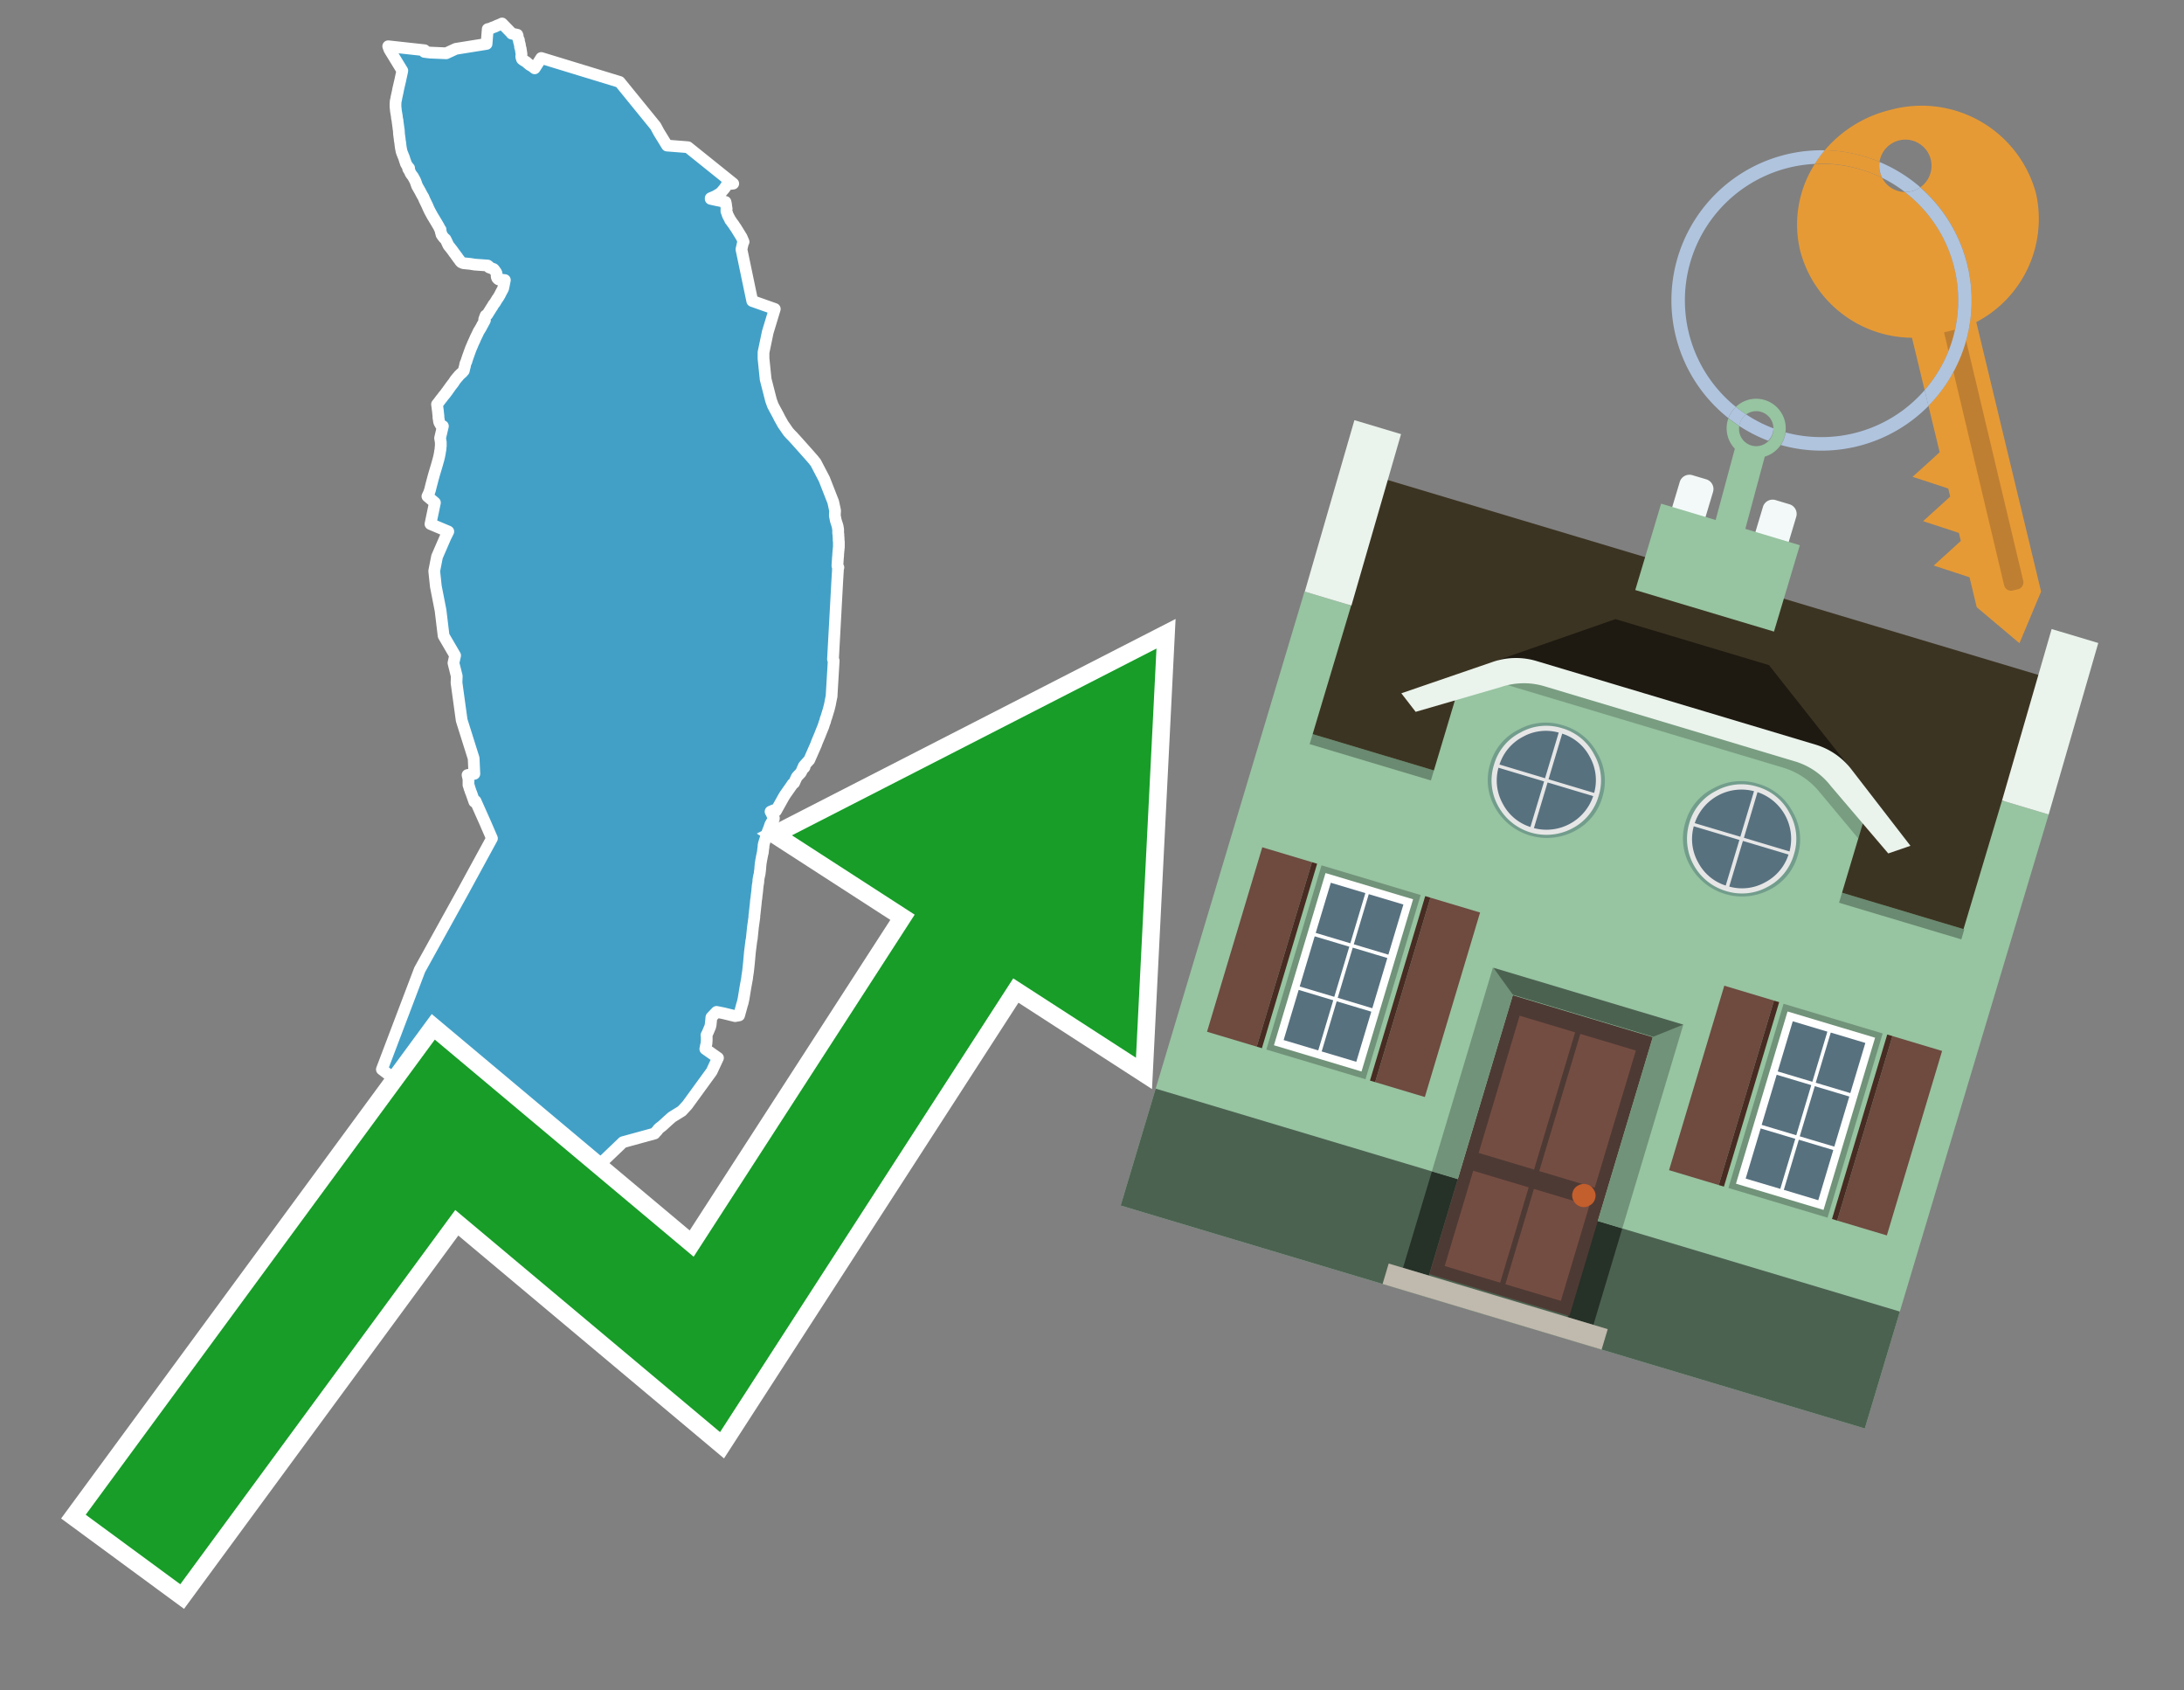 <svg id="Text" xmlns="http://www.w3.org/2000/svg" width="93.05" height="72" viewBox="0 0 93.05 72"><rect x="0" y="0" width="93.05" height="72" fill="#808080" stroke="none"/><polygon points="19.75,37.93 20.96,35.71 20.67,35.04 20.26,34.12 20.21,34.15 20.15,33.98 20.08,33.78 20.05,33.71 20.03,33.64 20,33.57 19.99,33.51 19.96,33.44 19.96,33.18 19.95,33.14 19.92,33.01 20.21,32.96 20.18,32.3 19.67,30.68 19.45,29.08 19.46,28.8 19.32,28.24 19.39,27.92 18.9,27.08 18.77,26 18.57,24.98 18.5,24.32 18.62,23.71 18.98,22.88 19.1,22.64 18.34,22.32 18.53,21.41 18.21,21.14 18.28,20.99 18.32,20.87 18.33,20.83 18.38,20.63 18.41,20.52 18.43,20.44 18.49,20.22 18.55,20.02 18.61,19.82 18.68,19.57 18.71,19.45 18.74,19.3 18.75,19.22 18.76,19.18 18.77,19.11 18.77,19.06 18.78,19 18.78,18.94 18.78,18.9 18.78,18.84 18.76,18.72 18.75,18.66 18.87,18.15 18.79,18.12 18.72,18 18.7,17.93 18.7,17.9 18.68,17.79 18.68,17.71 18.67,17.64 18.66,17.53 18.62,17.22 18.67,17.16 18.7,17.12 18.79,17 18.84,16.94 18.87,16.9 18.89,16.87 18.95,16.8 18.99,16.75 19.03,16.69 19.06,16.66 19.09,16.61 19.12,16.57 19.17,16.5 19.22,16.43 19.26,16.38 19.28,16.35 19.31,16.32 19.34,16.27 19.4,16.18 19.45,16.12 19.49,16.07 19.52,16.04 19.55,16 19.63,15.92 19.68,15.88 19.76,15.79 19.77,15.75 19.78,15.7 19.79,15.66 19.81,15.59 19.82,15.52 19.84,15.46 19.87,15.4 19.89,15.33 19.93,15.21 19.94,15.18 19.97,15.1 19.98,15.07 20.03,14.93 20.06,14.85 20.09,14.78 20.13,14.69 20.14,14.66 20.19,14.55 20.22,14.49 20.23,14.46 20.28,14.35 20.33,14.25 20.39,14.12 20.44,14.04 20.5,13.94 20.53,13.88 20.55,13.84 20.57,13.81 20.61,13.73 20.63,13.7 20.66,13.64 20.63,13.6 20.69,13.44 20.76,13.4 20.84,13.27 20.86,13.24 20.94,13.11 20.99,13.04 21,13.01 21.02,12.98 21.09,12.89 21.15,12.79 21.18,12.74 21.23,12.67 21.29,12.57 21.34,12.47 21.41,12.34 21.44,12.28 21.45,12.22 21.46,12.18 21.51,11.93 21.24,11.9 21.2,11.87 21.18,11.84 21.16,11.78 21.16,11.69 21.16,11.66 21.15,11.63 21.12,11.57 21.09,11.54 21.06,11.49 21.03,11.46 20.84,11.39 20.83,11.35 20.78,11.31 20.22,11.27 20.04,11.24 19.74,11.21 19.65,11.17 19.61,11.13 19.57,11.07 19.5,10.98 19.48,10.94 19.44,10.9 19.41,10.85 19.34,10.76 19.32,10.73 19.27,10.66 19.2,10.57 19.16,10.52 19.11,10.46 19.09,10.42 19.02,10.27 19,10.23 18.98,10.19 18.92,10.14 18.85,10.05 18.81,9.99 18.8,9.94 18.78,9.88 18.77,9.81 18.77,9.78 18.74,9.75 18.7,9.66 18.6,9.49 18.48,9.29 18.45,9.24 18.43,9.21 18.37,9.1 18.3,8.97 18.23,8.82 18.22,8.79 18.08,8.5 18.04,8.4 17.99,8.32 17.89,8.13 17.77,7.92 17.71,7.75 17.69,7.7 17.67,7.66 17.62,7.57 17.6,7.53 17.51,7.41 17.48,7.36 17.47,7.32 17.39,7.19 17.43,7.16 17.4,7.13 17.37,7.09 17.34,7.05 17.32,7.01 17.3,6.98 17.28,6.93 17.27,6.88 17.25,6.84 17.23,6.77 17.22,6.74 17.21,6.71 17.2,6.68 17.18,6.64 17.16,6.58 17.14,6.54 17.13,6.51 17.12,6.48 17.11,6.45 17.1,6.42 17.1,6.39 17.09,6.36 17.07,6.24 17.05,6.07 17.04,6.01 17.03,5.96 17.03,5.92 17.02,5.86 17.01,5.78 17,5.71 16.99,5.53 16.98,5.49 16.97,5.4 16.96,5.33 16.95,5.25 16.94,5.19 16.94,5.15 16.91,5.01 16.91,4.97 16.87,4.73 16.86,4.63 16.85,4.55 16.85,4.47 16.85,4.42 16.86,4.3 16.88,4.22 16.89,4.15 16.9,4.11 16.95,3.88 16.96,3.82 16.99,3.69 17.06,3.39 17.08,3.29 17.12,3.11 17.14,3.01 16.59,2.11 16.54,1.97 18.09,2.14 18.08,2.18 18.08,2.21 18.32,2.24 19.01,2.27 19.42,2.08 20.73,1.87 20.78,1.24 20.91,1.21 20.96,1.18 21.05,1.15 21.12,1.12 21.18,1.09 21.26,1.06 21.33,1.03 21.39,1 21.78,1.4 21.8,1.43 22.04,1.48 22.06,1.54 22.06,1.58 22.08,1.65 22.11,1.71 22.11,1.77 22.15,1.9 22.16,2.01 22.18,2.05 22.22,2.31 22.21,2.39 22.21,2.43 22.24,2.52 22.29,2.56 22.42,2.64 22.5,2.71 22.56,2.76 22.68,2.83 22.78,2.91 23.06,2.47 26.4,3.49 27.93,5.37 28.07,5.63 28.42,6.2 29.31,6.27 31.24,7.82 30.98,7.85 30.88,8.01 30.73,8.19 30.64,8.26 30.47,8.36 30.28,8.44 30.28,8.47 30.55,8.53 30.91,8.6 30.93,8.69 30.95,8.85 30.96,8.89 30.95,8.92 30.95,9 30.97,9.05 31,9.14 31.01,9.17 31.1,9.34 31.11,9.37 31.14,9.4 31.17,9.45 31.23,9.53 31.26,9.57 31.29,9.62 31.34,9.69 31.36,9.72 31.6,10.11 31.68,10.3 31.65,10.36 31.59,10.62 32.05,12.82 33.01,13.16 32.71,14.15 32.53,15.01 32.53,15.27 32.62,16.15 32.85,17.05 32.93,17.27 33.02,17.44 33.15,17.68 33.22,17.82 33.3,17.96 33.36,18.07 33.48,18.24 33.52,18.3 33.59,18.4 33.69,18.51 33.77,18.59 33.97,18.81 34.46,19.36 34.67,19.6 34.69,19.63 34.75,19.7 35.12,20.41 35.5,21.38 35.58,21.75 35.57,21.92 35.57,21.96 35.58,22.02 35.59,22.07 35.61,22.17 35.68,22.39 35.69,22.43 35.7,22.5 35.71,22.54 35.71,22.61 35.71,22.67 35.71,22.71 35.72,22.75 35.72,22.8 35.73,22.94 35.73,22.99 35.73,23.02 35.74,23.07 35.74,23.12 35.74,23.17 35.74,23.26 35.74,23.31 35.73,23.37 35.73,23.42 35.72,23.47 35.72,23.51 35.71,23.61 35.71,23.66 35.7,23.76 35.68,24.06 35.68,24.11 35.72,24.17 35.7,24.23 35.7,24.29 35.67,24.78 35.49,28.08 35.52,28.14 35.44,29.47 35.43,29.66 35.42,29.7 35.39,29.85 35.36,30.01 35.31,30.21 35.2,30.57 35.18,30.61 35.15,30.74 35.13,30.78 35.08,30.94 35.01,31.11 34.95,31.26 34.94,31.29 34.83,31.55 34.79,31.65 34.77,31.71 34.48,32.37 34.45,32.4 34.28,32.59 34.24,32.64 34.28,32.67 34.26,32.7 34.2,32.73 34.17,32.81 34.12,32.91 33.95,33.09 33.88,33.24 33.85,33.31 33.83,33.35 33.77,33.39 33.71,33.48 33.45,33.85 33.42,33.9 33.4,33.93 33.06,34.54 32.97,34.51 32.83,34.57 32.87,34.64 32.9,34.71 32.95,34.79 32.97,34.84 32.97,34.88 32.96,34.91 32.89,35 32.82,35.12 32.79,35.21 32.77,35.27 32.76,35.3 32.74,35.34 32.7,35.45 32.68,35.51 32.56,35.89 32.55,35.92 32.53,36.02 32.53,36.09 32.52,36.13 32.51,36.22 32.5,36.32 32.49,36.35 32.46,36.49 32.45,36.55 32.43,36.65 32.42,36.72 32.41,36.77 32.4,36.87 32.39,37 32.38,37.1 32.37,37.15 32.37,37.19 32.33,37.37 32.31,37.49 32.31,37.56 32.28,37.74 32.26,37.96 32.23,38.2 32.23,38.23 32.21,38.35 32.2,38.47 32.15,38.93 32.14,38.99 32.14,39.06 32.09,39.42 32.08,39.49 32.04,39.88 32.03,39.98 32.01,40.08 31.95,40.56 31.91,41.01 31.89,41.2 31.87,41.38 31.85,41.51 31.84,41.57 31.83,41.67 31.76,42.05 31.68,42.54 31.64,42.72 31.61,42.81 31.59,42.89 31.54,43.07 31.49,43.25 31.32,43.28 30.83,43.16 30.53,43.1 30.31,43.33 30.28,43.63 30.26,43.73 30.15,43.99 30.1,44.09 30.11,44.17 30.11,44.2 30.11,44.31 30.1,44.45 30.08,44.53 30.05,44.68 30.59,45.06 30.32,45.64 29.28,47.07 29.05,47.32 28.63,47.58 28.46,47.73 28.22,47.95 28.09,48.05 28.04,48.1 27.99,48.17 27.93,48.23 27.89,48.28 26.54,48.65 25.61,49.54 25.32,49.73 24.96,49.76 24.62,49.8 24.41,49.83 24.48,50.02 24.51,50.2 24.52,50.23 23.38,51 16.27,45.55 17.88,41.31 " fill="#42a0c7" stroke="#fff" stroke-linejoin="round" stroke-width="0.5"/><polygon points="49.272 27.624 33.741 35.58 38.97 38.959 29.553 53.529 18.525 44.281 3.652 64.518 7.681 67.479 19.396 51.538 30.678 60.999 43.169 41.673 48.398 45.053 49.272 27.624" fill="none" stroke="#fff" stroke-miterlimit="10" stroke-width="1.5"/><polygon points="49.272 27.624 33.741 35.58 38.97 38.959 29.553 53.529 18.525 44.281 3.652 64.518 7.681 67.479 19.396 51.538 30.678 60.999 43.169 41.673 48.398 45.053 49.272 27.624" fill="#179d28"/><path d="M80.19,7.577a1.16,1.16,0,0,1-.094-.251,1.114,1.114,0,0,1-.018-.429A6.367,6.367,0,0,0,77.743,6.4a5.269,5.269,0,0,0-.423.577c.1,0,.192-.007.288-.007A5.794,5.794,0,0,1,80.19,7.577Z" fill="#e69a35"/><path d="M77.608,6.4A6.394,6.394,0,0,0,73.64,17.81a1.26,1.26,0,0,1,.317-.48A5.821,5.821,0,0,1,77.32,6.981a5.269,5.269,0,0,1,.423-.577Z" fill="#b0c4de"/><path d="M84.2,13.72a4.962,4.962,0,0,0,2.545-5.48,5.047,5.047,0,0,0-6.179-3.566A5.322,5.322,0,0,0,77.743,6.4a6.367,6.367,0,0,1,2.335.493,1.114,1.114,0,1,1,1.736,1.084,6.392,6.392,0,0,1,.347,9.3l.479,1.985-.438.4-.716.648.92.3.6.2.082.341-.438.4-.716.648.92.3.605.2.082.341-.438.4-.716.649.92.3.605.2.307,1.274,1.821,1.534.921-2.2Z" fill="#e69a35"/><path d="M81.154,8.179a1.115,1.115,0,0,1-.964-.6,5.794,5.794,0,0,0-2.582-.6c-.1,0-.192,0-.288.007a4.783,4.783,0,0,0-.625,3.685,4.962,4.962,0,0,0,4.765,3.715L82,16.617a5.82,5.82,0,0,0-.846-8.438Z" fill="#e69a35"/><path d="M74.1,18.142a6.386,6.386,0,0,0,1.232.63.73.73,0,0,0,.224-.527h0a5.783,5.783,0,0,1-1.159-.593A.733.733,0,0,0,74.1,18.142Z" fill="#b0c4de"/><path d="M74.4,17.652q-.228-.152-.44-.322a1.26,1.26,0,0,0-.317.48c.148.117.3.228.46.332A.733.733,0,0,1,74.4,17.652Z" fill="#b0c4de"/><path d="M74.824,16.984a1.257,1.257,0,0,0-.867.346c.141.114.288.222.44.322a.731.731,0,0,1,1.159.593h0a.732.732,0,1,1-1.463,0,.7.7,0,0,1,.007-.1c-.158-.1-.312-.215-.46-.332a1.258,1.258,0,0,0,.273,1.3l-.979,3.635,1.275.341.98-3.639a1.266,1.266,0,0,0,.681-.5,1.249,1.249,0,0,0,.2-.538,1.328,1.328,0,0,0,.012-.168A1.262,1.262,0,0,0,74.824,16.984Z" fill="#97c4a1"/><path d="M85.974,25.1l-.226.053a.3.3,0,0,1-.362-.223l-2.56-10.777.81-.193L86.2,24.736A.3.3,0,0,1,85.974,25.1Z" fill="#bf7f32"/><path d="M80.1,7.326a1.16,1.16,0,0,0,.094.251,5.833,5.833,0,0,1,.964.6,1.137,1.137,0,0,0,.287-.031,1.108,1.108,0,0,0,.373-.167A6.371,6.371,0,0,0,80.078,6.9,1.114,1.114,0,0,0,80.1,7.326Z" fill="#b0c4de"/><path d="M77.608,18.618a5.836,5.836,0,0,1-1.534-.2,1.24,1.24,0,0,1-.2.537,6.4,6.4,0,0,0,6.291-1.666L82,16.617A5.807,5.807,0,0,1,77.608,18.618Z" fill="#b0c4de"/><path d="M81.814,7.981a1.108,1.108,0,0,1-.373.167,1.137,1.137,0,0,1-.287.031A5.82,5.82,0,0,1,82,16.617l.161.667a6.392,6.392,0,0,0-.347-9.3Z" fill="#b0c4de"/><polygon points="83.79 39.753 55.78 31.364 58.988 20.404 86.964 28.783 83.79 39.753 83.79 39.753" fill="#3c3422" fill-rule="evenodd"/><polygon points="81.705 53.32 87.284 34.692 85.297 34.097 83.656 39.575 55.926 31.269 57.567 25.791 55.579 25.196 47.746 51.348 79.451 60.844 81.705 53.32" fill="#97c4a1" fill-rule="evenodd"/><rect x="69.522" y="21.148" width="0.444" height="28.983" transform="translate(15.592 92.226) rotate(-73.326)" opacity="0.3"/><polygon points="87.284 34.692 85.297 34.097 87.411 26.793 89.398 27.388 87.284 34.692 87.284 34.692" fill="#eaf3ec" fill-rule="evenodd"/><polygon points="57.578 25.794 55.591 25.199 57.705 17.896 59.692 18.491 57.578 25.794 57.578 25.794" fill="#eaf3ec" fill-rule="evenodd"/><polygon points="79.451 60.844 80.943 55.865 49.238 46.369 47.747 51.348 79.451 60.844 79.451 60.844" fill="#4c6251" fill-rule="evenodd"/><path d="M71.566,20.528l-.522,1.743,1.418.425.523-1.744a.432.432,0,0,0-.289-.536l-.593-.177A.431.431,0,0,0,71.566,20.528Z" fill="#f3f9f8" fill-rule="evenodd"/><path d="M75.111,21.589l-.522,1.743,1.418.425.522-1.743a.43.43,0,0,0-.289-.536l-.593-.178A.43.43,0,0,0,75.111,21.589Z" fill="#f3f9f8" fill-rule="evenodd"/><polygon points="75.368 28.329 68.829 26.37 63.807 28.121 78.733 32.591 75.368 28.329" fill="#1e1a11"/><polygon points="78.248 32.422 64.442 28.287 62.236 28.998 60.064 36.247 77.453 41.455 79.651 34.116 78.248 32.422" fill="#97c4a1"/><path d="M77.74,32.516S65.088,28.725,65,28.7l-.938.43,11.892,3.562a3.175,3.175,0,0,1,1.532,1l1.685,2.02.327-1.09Z" fill-rule="evenodd" opacity="0.2"/><path d="M77.35,31.716,65.458,28.154a3.041,3.041,0,0,0-1.854.037l-3.9,1.339.611.79,3.626-1.054a3.045,3.045,0,0,1,1.855-.037l10.673,3.2A3.028,3.028,0,0,1,78,33.477l2.45,2.874.945-.325-2.518-3.26A3.036,3.036,0,0,0,77.35,31.716Z" fill="#eaf3ec"/><polygon points="76.683 23.223 70.773 21.453 69.671 25.132 75.581 26.902 76.683 23.223 76.683 23.223" fill="#97c4a1" fill-rule="evenodd"/><g id="Symbol_9_0_Layer2_0_MEMBER_8_MEMBER_21_MEMBER_0_FILL" data-name="Symbol 9 0 Layer2 0 MEMBER 8 MEMBER 21 MEMBER 0 FILL"><path d="M66.584,30.892a2.39,2.39,0,0,0-1.891.189,2.317,2.317,0,0,0-1.2,1.448A2.345,2.345,0,0,0,63.7,34.4a2.528,2.528,0,0,0,3.367,1.008,2.339,2.339,0,0,0,1.2-1.447,2.313,2.313,0,0,0-.208-1.87A2.394,2.394,0,0,0,66.584,30.892Z" fill="#729d8c"/></g><g id="Symbol_9_0_Layer2_0_MEMBER_8_MEMBER_21_MEMBER_1_FILL" data-name="Symbol 9 0 Layer2 0 MEMBER 8 MEMBER 21 MEMBER 1 FILL"><path d="M66.547,31.016a2.241,2.241,0,0,0-1.769.185,2.213,2.213,0,0,0-1.127,1.376,2.239,2.239,0,0,0,.185,1.768,2.341,2.341,0,0,0,3.145.942,2.234,2.234,0,0,0,1.126-1.376,2.207,2.207,0,0,0-.185-1.768A2.237,2.237,0,0,0,66.547,31.016Z" fill="#e6e6e6"/></g><g id="Symbol_9_0_Layer2_0_MEMBER_8_MEMBER_21_MEMBER_2_MEMBER_0_FILL" data-name="Symbol 9 0 Layer2 0 MEMBER 8 MEMBER 21 MEMBER 2 MEMBER 0 FILL"><path d="M65.787,33.284,63.843,32.7a2.036,2.036,0,0,0,.186,1.539,2.015,2.015,0,0,0,1.175.986Z" fill="#58717f"/></g><g id="Symbol_9_0_Layer2_0_MEMBER_8_MEMBER_21_MEMBER_2_MEMBER_1_FILL" data-name="Symbol 9 0 Layer2 0 MEMBER 8 MEMBER 21 MEMBER 2 MEMBER 1 FILL"><path d="M65.827,33.148l.582-1.944a2.01,2.01,0,0,0-1.523.178,2.037,2.037,0,0,0-1,1.183Z" fill="#58717f"/></g><g id="Symbol_9_0_Layer2_0_MEMBER_8_MEMBER_21_MEMBER_2_MEMBER_2_FILL" data-name="Symbol 9 0 Layer2 0 MEMBER 8 MEMBER 21 MEMBER 2 MEMBER 2 FILL"><path d="M67.878,33.91l-1.943-.582-.582,1.944a2.1,2.1,0,0,0,2.525-1.362Z" fill="#58717f"/></g><g id="Symbol_9_0_Layer2_0_MEMBER_8_MEMBER_21_MEMBER_2_MEMBER_3_FILL" data-name="Symbol 9 0 Layer2 0 MEMBER 8 MEMBER 21 MEMBER 2 MEMBER 3 FILL"><path d="M66.558,31.249l-.582,1.943,1.943.582a2.031,2.031,0,0,0-.186-1.539A2.009,2.009,0,0,0,66.558,31.249Z" fill="#58717f"/></g><g id="Symbol_9_0_Layer2_0_MEMBER_8_MEMBER_21_MEMBER_0_FILL-2" data-name="Symbol 9 0 Layer2 0 MEMBER 8 MEMBER 21 MEMBER 0 FILL"><path d="M74.9,33.384a2.4,2.4,0,0,0-1.891.189,2.316,2.316,0,0,0-1.2,1.448,2.341,2.341,0,0,0,.209,1.87A2.527,2.527,0,0,0,75.387,37.9a2.345,2.345,0,0,0,1.2-1.447,2.314,2.314,0,0,0-.209-1.87A2.389,2.389,0,0,0,74.9,33.384Z" fill="#729d8c"/></g><g id="Symbol_9_0_Layer2_0_MEMBER_8_MEMBER_21_MEMBER_1_FILL-2" data-name="Symbol 9 0 Layer2 0 MEMBER 8 MEMBER 21 MEMBER 1 FILL"><path d="M74.867,33.508a2.239,2.239,0,0,0-1.768.185,2.21,2.21,0,0,0-1.127,1.376,2.316,2.316,0,0,0,1.564,2.883,2.261,2.261,0,0,0,1.765-.173A2.237,2.237,0,0,0,76.428,36.4a2.209,2.209,0,0,0-.185-1.769A2.239,2.239,0,0,0,74.867,33.508Z" fill="#e6e6e6"/></g><g id="Symbol_9_0_Layer2_0_MEMBER_8_MEMBER_21_MEMBER_2_MEMBER_0_FILL-2" data-name="Symbol 9 0 Layer2 0 MEMBER 8 MEMBER 21 MEMBER 2 MEMBER 0 FILL"><path d="M74.107,35.776l-1.943-.582a2.031,2.031,0,0,0,.186,1.539,2.009,2.009,0,0,0,1.175.986Z" fill="#58717f"/></g><g id="Symbol_9_0_Layer2_0_MEMBER_8_MEMBER_21_MEMBER_2_MEMBER_1_FILL-2" data-name="Symbol 9 0 Layer2 0 MEMBER 8 MEMBER 21 MEMBER 2 MEMBER 1 FILL"><path d="M74.148,35.64,74.73,33.7a2.1,2.1,0,0,0-2.525,1.362Z" fill="#58717f"/></g><g id="Symbol_9_0_Layer2_0_MEMBER_8_MEMBER_21_MEMBER_2_MEMBER_2_FILL-2" data-name="Symbol 9 0 Layer2 0 MEMBER 8 MEMBER 21 MEMBER 2 MEMBER 2 FILL"><path d="M76.2,36.4l-1.943-.582-.582,1.944a2.015,2.015,0,0,0,1.523-.178A2.036,2.036,0,0,0,76.2,36.4Z" fill="#58717f"/></g><g id="Symbol_9_0_Layer2_0_MEMBER_8_MEMBER_21_MEMBER_2_MEMBER_3_FILL-2" data-name="Symbol 9 0 Layer2 0 MEMBER 8 MEMBER 21 MEMBER 2 MEMBER 3 FILL"><path d="M74.879,33.741,74.3,35.684l1.943.582a2.1,2.1,0,0,0-1.361-2.525Z" fill="#58717f"/></g><polygon points="51.426 43.946 53.542 44.58 55.896 36.723 53.78 36.089 51.426 43.946 51.426 43.946" fill="#6e4a3f" fill-rule="evenodd"/><polygon points="53.542 44.58 53.764 44.647 56.117 36.789 55.896 36.723 53.542 44.58 53.542 44.58" fill="#482b22" fill-rule="evenodd"/><polygon points="60.706 46.726 58.59 46.092 60.943 38.235 63.059 38.868 60.706 46.726 60.706 46.726" fill="#6e4a3f" fill-rule="evenodd"/><polygon points="58.59 46.092 58.368 46.026 60.722 38.168 60.943 38.235 58.59 46.092 58.59 46.092" fill="#482b22" fill-rule="evenodd"/><rect x="53.146" y="39.209" width="8.19" height="4.408" transform="translate(1.145 84.365) rotate(-73.326)" fill="#719379"/><polygon points="60.205 38.304 56.474 37.187 54.277 44.522 58.008 45.639 60.205 38.304 60.205 38.304" fill="#fff" fill-rule="evenodd"/><path d="M59.792,38.527l-.64,2.136-1.474-.442.639-2.135,1.475.441Zm-1.621-.485-.64,2.136-1.474-.442L56.7,37.6l1.474.442Zm-2.158,1.84,1.475.441-.64,2.136-1.474-.441.639-2.136Zm-.683,2.282,1.474.441-.639,2.136L54.69,44.3l.64-2.135Zm.981,2.621.639-2.136,1.475.442-.64,2.135-1.474-.441Zm2.158-1.84L56.994,42.5l.64-2.136,1.474.442-.639,2.136Z" fill="#58717f" fill-rule="evenodd"/><polygon points="80.39 52.621 78.274 51.988 80.628 44.13 82.743 44.764 80.39 52.621 80.39 52.621" fill="#6e4a3f" fill-rule="evenodd"/><polygon points="78.274 51.988 78.053 51.921 80.406 44.064 80.628 44.13 78.274 51.988 78.274 51.988" fill="#482b22" fill-rule="evenodd"/><polygon points="71.111 49.842 73.227 50.476 75.58 42.619 73.464 41.985 71.111 49.842 71.111 49.842" fill="#6e4a3f" fill-rule="evenodd"/><polygon points="73.227 50.476 73.448 50.542 75.802 42.685 75.58 42.619 73.227 50.476 73.227 50.476" fill="#482b22" fill-rule="evenodd"/><rect x="72.83" y="45.105" width="8.19" height="4.408" transform="translate(9.534 107.426) rotate(-73.326)" fill="#719379"/><polygon points="76.159 43.083 79.889 44.2 77.692 51.535 73.962 50.418 76.159 43.083 76.159 43.083" fill="#fff" fill-rule="evenodd"/><path d="M76.381,43.5l1.475.442-.64,2.135-1.475-.441.64-2.136ZM78,43.981l1.474.442-.64,2.136-1.474-.442L78,43.981Zm.791,2.724-.64,2.135L76.679,48.4l.64-2.136,1.474.442Zm-.684,2.282-.639,2.135L76,50.68l.64-2.135,1.474.442Zm-2.26,1.65L74.375,50.2l.639-2.135,1.475.441-.64,2.136Zm-.791-2.724.64-2.135,1.474.441-.639,2.136-1.475-.442Z" fill="#58717f" fill-rule="evenodd"/><polygon points="67.888 56.431 69.118 52.323 68.019 51.994 66.789 56.102 67.888 56.431 67.888 56.431" fill="#263128" fill-rule="evenodd"/><polygon points="60.877 54.331 62.108 50.223 61.007 49.894 59.776 54.002 60.877 54.331 60.877 54.331" fill="#263128" fill-rule="evenodd"/><g id="Symbol_9_0_Layer2_0_MEMBER_8_MEMBER_12_MEMBER_0_FILL" data-name="Symbol 9 0 Layer2 0 MEMBER 8 MEMBER 12 MEMBER 0 FILL"><path d="M70.418,44.178l-5.965-1.786L60.9,54.27l5.964,1.786Z" fill="#4e3a34"/></g><g id="Symbol_9_0_Layer2_0_MEMBER_8_MEMBER_12_MEMBER_1_MEMBER_0_FILL" data-name="Symbol 9 0 Layer2 0 MEMBER 8 MEMBER 12 MEMBER 1 MEMBER 0 FILL"><path d="M65.358,49.815l1.75-5.843-2.363-.708L63,49.107Z" fill="#744d42"/></g><g id="Symbol_9_0_Layer2_0_MEMBER_8_MEMBER_12_MEMBER_1_MEMBER_1_FILL" data-name="Symbol 9 0 Layer2 0 MEMBER 8 MEMBER 12 MEMBER 1 MEMBER 1 FILL"><path d="M67.331,44.039l-1.75,5.842,2.364.708,1.75-5.842Z" fill="#744d42"/></g><g id="Symbol_9_0_Layer2_0_MEMBER_8_MEMBER_12_MEMBER_2_MEMBER_0_FILL" data-name="Symbol 9 0 Layer2 0 MEMBER 8 MEMBER 12 MEMBER 2 MEMBER 0 FILL"><path d="M63.915,54.633l1.215-4.058-2.363-.707-1.215,4.057Z" fill="#744d42"/></g><g id="Symbol_9_0_Layer2_0_MEMBER_8_MEMBER_12_MEMBER_2_MEMBER_1_FILL" data-name="Symbol 9 0 Layer2 0 MEMBER 8 MEMBER 12 MEMBER 2 MEMBER 1 FILL"><path d="M66.5,55.407l1.215-4.057-2.363-.708L64.138,54.7Z" fill="#744d42"/></g><g id="Symbol_9_0_Layer2_0_MEMBER_8_MEMBER_13_FILL" data-name="Symbol 9 0 Layer2 0 MEMBER 8 MEMBER 13 FILL"><path d="M67.959,51.058a.439.439,0,0,0-.045-.367.487.487,0,0,0-.669-.2.445.445,0,0,0-.239.282.457.457,0,0,0,.041.378.481.481,0,0,0,.293.242.459.459,0,0,0,.377-.042A.453.453,0,0,0,67.959,51.058Z" fill="#c35e2d"/></g><g id="Symbol_9_0_Layer2_0_MEMBER_8_MEMBER_14_FILL" data-name="Symbol 9 0 Layer2 0 MEMBER 8 MEMBER 14 FILL"><path d="M64.557,42.047l-.951-.833-2.6,8.68,1.1.329Z" fill="#719379"/></g><g id="Symbol_9_0_Layer2_0_MEMBER_8_MEMBER_15_FILL" data-name="Symbol 9 0 Layer2 0 MEMBER 8 MEMBER 15 FILL"><path d="M71.718,43.643l-1.2.19L68.072,52.01l1.046.313Z" fill="#719379"/></g><g id="Symbol_9_0_Layer2_0_MEMBER_8_MEMBER_16_FILL" data-name="Symbol 9 0 Layer2 0 MEMBER 8 MEMBER 16 FILL"><path d="M63.627,41.22l.836,1.156,5.961,1.786,1.294-.519Z" fill="#4c6251"/></g><polygon points="58.905 54.69 59.166 53.819 68.498 56.614 68.237 57.485 58.905 54.69 58.905 54.69" fill="#c0b9ad" fill-rule="evenodd"/></svg>